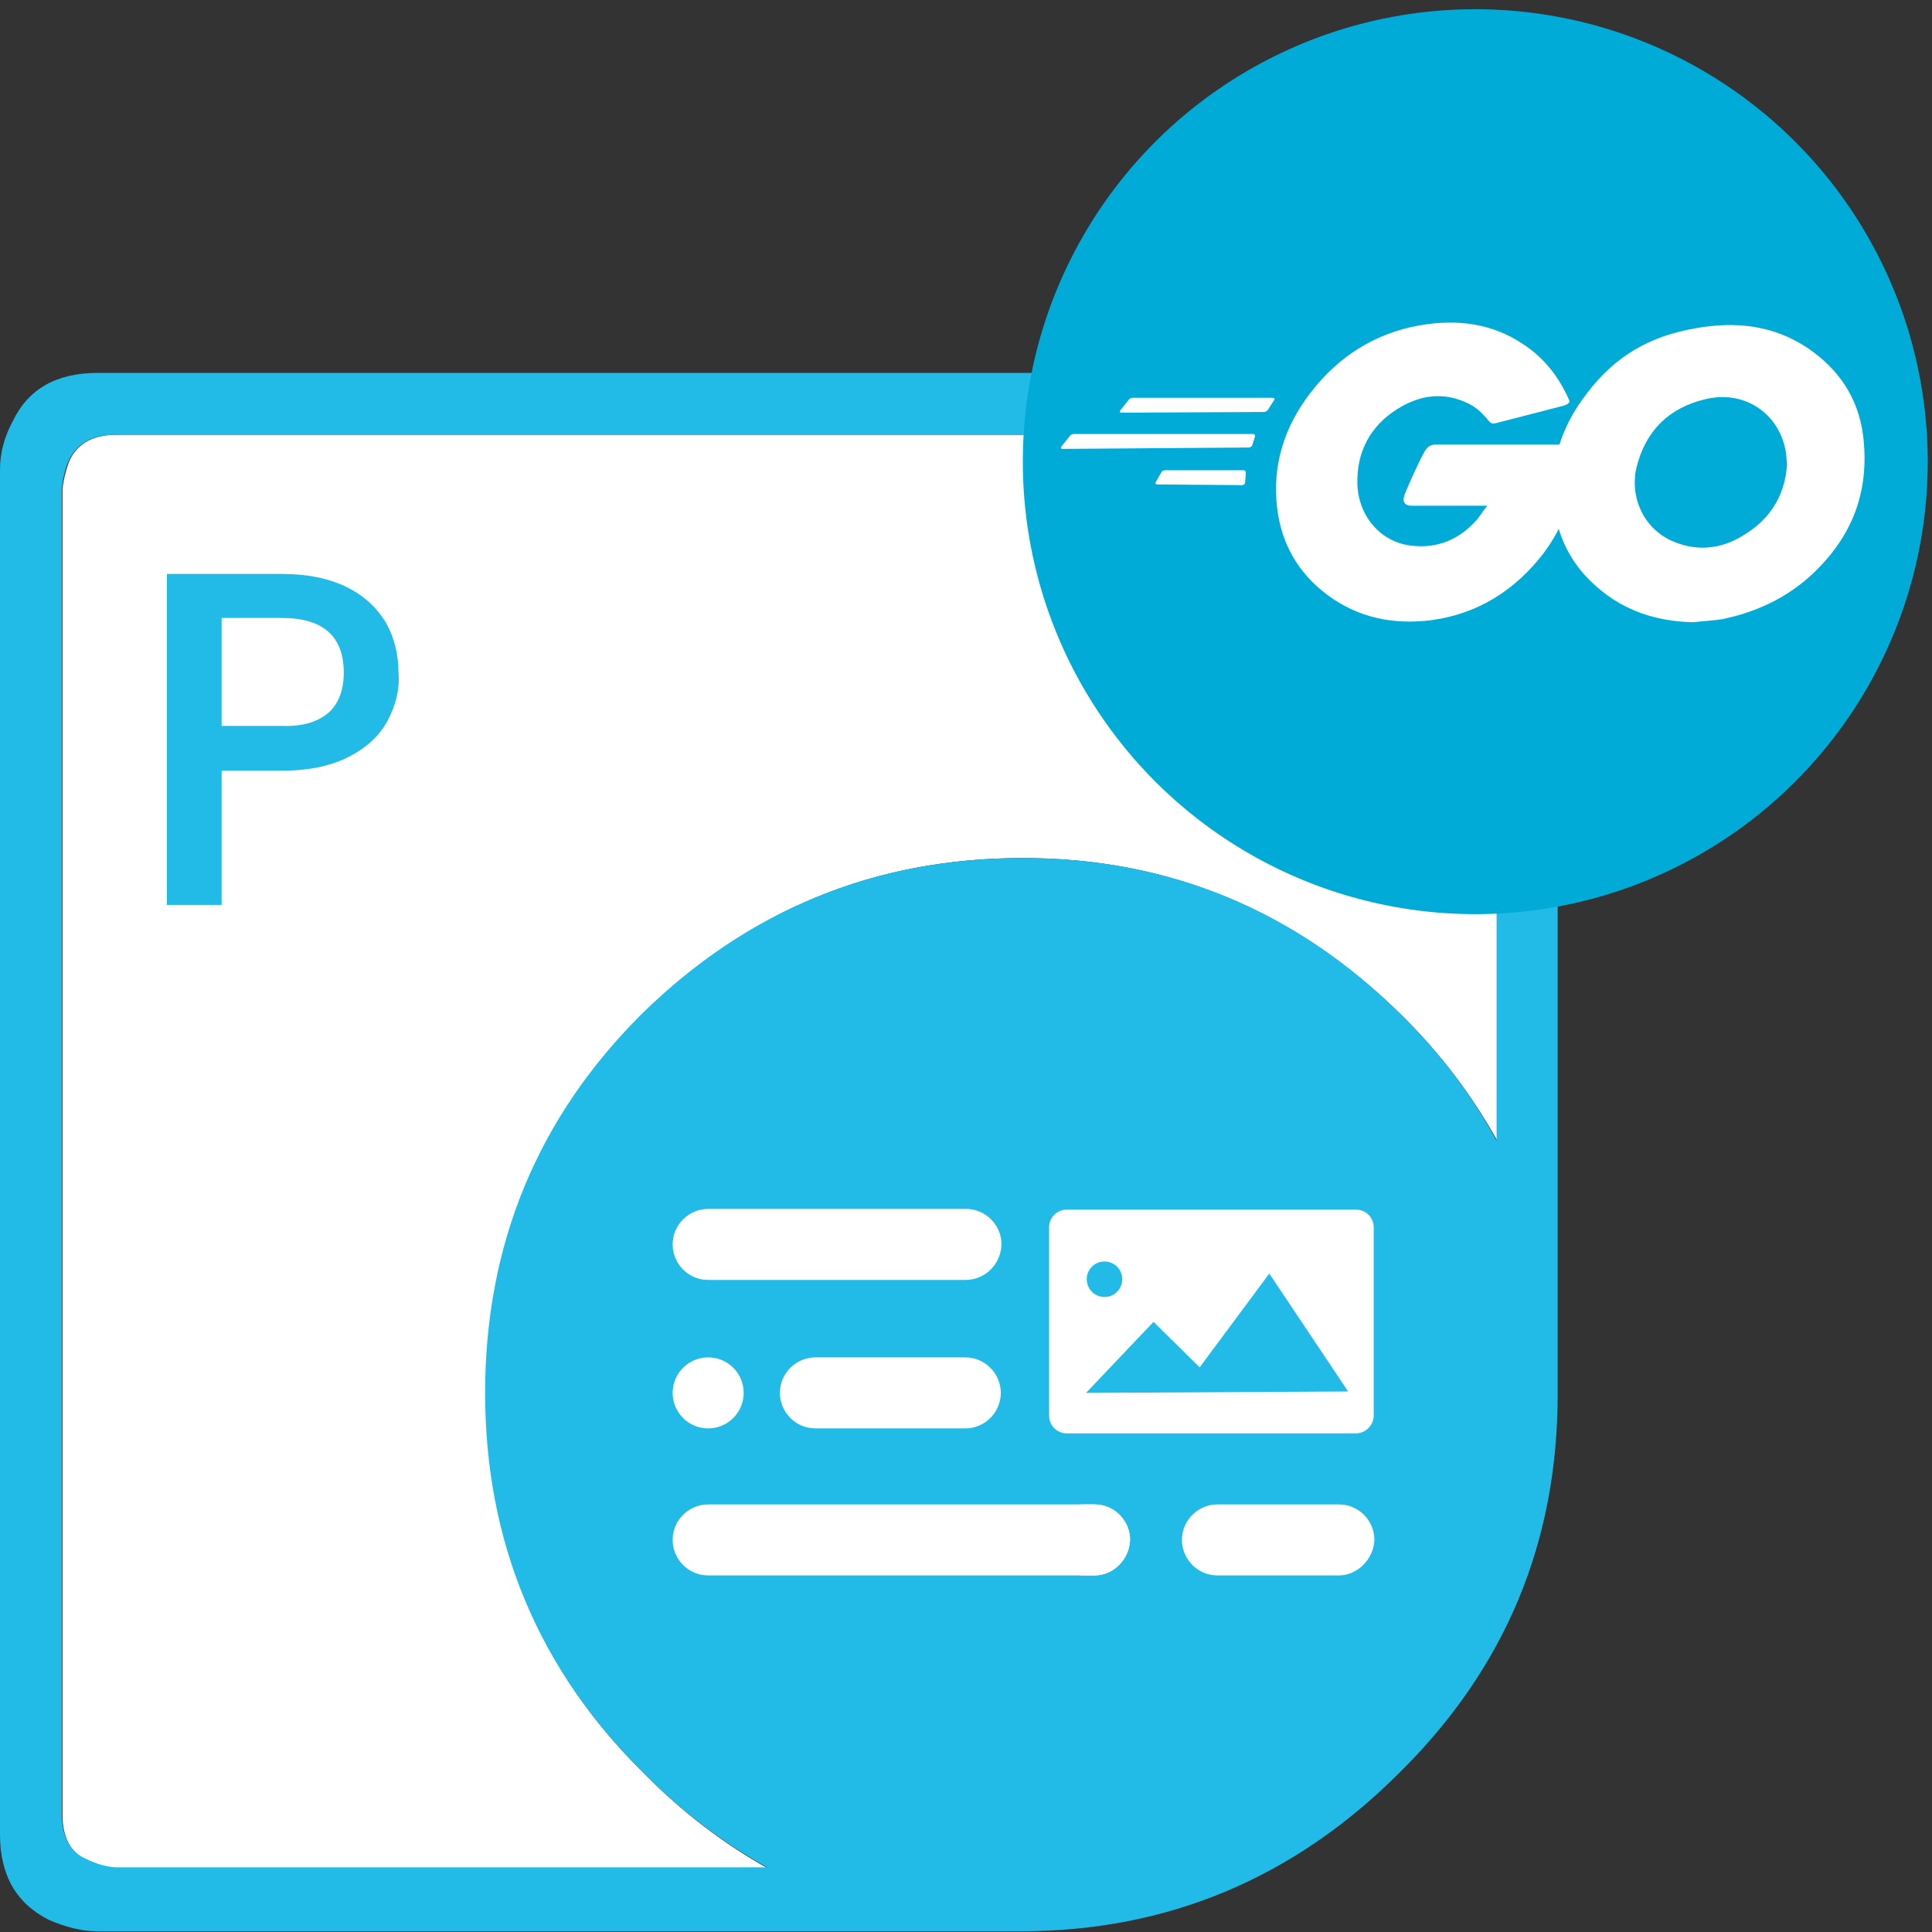 <?xml version="1.0" encoding="utf-8"?>
<!-- Generator: Adobe Illustrator 25.2.0, SVG Export Plug-In . SVG Version: 6.00 Build 0)  -->
<svg version="1.1" id="Layer_1" xmlns="http://www.w3.org/2000/svg" xmlns:xlink="http://www.w3.org/1999/xlink" x="0px" y="0px"
	 viewBox="0 0 272 272" style="enable-background:new 0 0 272 272;" xml:space="preserve">
<rect x="0" y="0" width="272" height="272" fill="#333333" stroke="none"/>
<style type="text/css">
	.st0{fill-rule:evenodd;clip-rule:evenodd;fill:#FFFFFF;}
	.st1{fill-rule:evenodd;clip-rule:evenodd;fill:#22BAE6;}
	.st2{fill:#FFFFFF;}
	.st3{fill:#22BAE6;}
	.st4{fill:#00ACD7;}
</style>
<g id="PDF">
	<path id="XMLID_20_" class="st0" d="M144,120.8c-21,0-38.8,7.4-53.4,22.1c-14.7,14.6-22.1,32.4-22.1,53.4s7.4,38.8,22.1,53.3
		c5.4,5.5,11.3,10,17.6,13.5H16.4c-1.5-0.1-2.8-0.5-4.2-1.2c-2.3-1.1-3.4-3.3-3.4-6.4V68.8c0.2-1.6,0.6-3.1,1.1-4.2
		c1.2-2.3,3.4-3.4,6.6-3.4h186.6l1.2,0.2c1.1,0.2,2,0.5,2.9,0.8c2.4,1.1,3.6,3.3,3.6,6.6v91.8c-3.5-6.3-8-12.3-13.5-17.7
		C182.4,128.2,164.6,120.8,144,120.8z"/>
	<path id="XMLID_17_" class="st1" d="M144,120.8c20.7,0,38.5,7.4,53.3,22.1c5.5,5.4,10,11.4,13.4,17.7V68.8c0-3.3-1.2-5.5-3.6-6.6
		c-0.8-0.3-1.8-0.7-2.9-0.8l-1.2-0.2H16.4c-3.2,0-5.4,1.1-6.6,3.4c-0.6,1.2-0.9,2.6-1.1,4.2v186.5c0,3.2,1.1,5.4,3.4,6.4
		c1.4,0.7,2.8,1.1,4.2,1.2h91.7c-6.3-3.5-12.2-8-17.6-13.5c-14.7-14.6-22.1-32.4-22.1-53.3s7.4-38.8,22.1-53.4
		C105.2,128.2,123,120.8,144,120.8z M207.9,52.6c2,0.4,3.6,0.9,4.6,1.5c4.6,2.2,6.8,6.2,6.8,12v130.2c0,20.9-7.4,38.6-22.3,53.3
		c-14.8,14.8-32.6,22.3-53.3,22.3H13.7c-2.2,0-4.5-0.6-6.8-1.6C2.3,268,0,264,0,258.3V66.1c0-2.3,0.6-4.6,1.8-6.8
		c2.2-4.6,6.2-6.8,12-6.8h192L207.9,52.6z"/>
	<g>
		<path class="st2" d="M190.9,201.8h-40.7c-1.4,0-2.5-1.1-2.5-2.5v-26.5c0-1.4,1.1-2.5,2.5-2.5h40.7c1.4,0,2.5,1.1,2.5,2.5v26.5
			C193.4,200.6,192.3,201.8,190.9,201.8z"/>
		<polygon class="st3" points="152.9,196.1 162.4,186.1 168.9,192.5 178.7,179.3 189.8,195.9 		"/>
		<circle class="st3" cx="155.5" cy="180.1" r="2.5"/>
	</g>
	<path class="st2" d="M135.9,201.1h-21.1c-2.8,0-5-2.3-5-5l0,0c0-2.8,2.3-5,5-5h21.1c2.8,0,5,2.3,5,5l0,0
		C140.9,198.8,138.7,201.1,135.9,201.1z"/>
	<ellipse class="st2" cx="99.7" cy="196.1" rx="5" ry="5"/>
	<path class="st2" d="M135.9,180.2H99.7c-2.8,0-5-2.3-5-5l0,0c0-2.8,2.3-5,5-5h36.3c2.8,0,5,2.3,5,5l0,0
		C140.9,178,138.7,180.2,135.9,180.2z"/>
	<path class="st2" d="M154.1,221.8H99.7c-2.8,0-5-2.3-5-5l0,0c0-2.8,2.3-5,5-5h54.4c2.8,0,5,2.3,5,5l0,0
		C159,219.5,156.8,221.8,154.1,221.8z"/>
	<path class="st2" d="M154.1,221.8h-1.5c-2.8,0-5-2.3-5-5l0,0c0-2.8,2.3-5,5-5h1.5c2.8,0,5,2.3,5,5l0,0
		C159,219.5,156.8,221.8,154.1,221.8z"/>
	<path class="st2" d="M188.5,221.8h-17.1c-2.8,0-5-2.3-5-5l0,0c0-2.8,2.3-5,5-5h17.1c2.8,0,5,2.3,5,5l0,0
		C193.4,219.5,191.1,221.8,188.5,221.8z"/>
	<g>
		<path class="st3" d="M54.6,101.4c-1.1,2.1-2.9,3.8-5.4,5.1c-2.5,1.3-5.6,2-9.5,2h-8.5v18.9h-7.7V80.8h16.1c3.6,0,6.6,0.6,9.1,1.8
			c2.5,1.2,4.3,2.9,5.6,5c1.2,2.1,1.8,4.5,1.8,7.1C56.3,97.1,55.7,99.3,54.6,101.4z M46.3,100.3c1.4-1.3,2.1-3.2,2.1-5.6
			c0-5.1-2.9-7.7-8.7-7.7h-8.5v15.2h8.5C42.7,102.3,44.8,101.6,46.3,100.3z"/>
	</g>
</g>
<circle class="st4" cx="207.7" cy="65" r="63.7"/>
<g>
	<g>
		<g>
			<g>
				<path class="st2" d="M157.9,58.1c-0.2,0-0.3-0.1-0.2-0.3l1.2-1.5c0.1-0.2,0.4-0.3,0.6-0.3h19.7c0.2,0,0.3,0.2,0.2,0.3l-0.9,1.4
					c-0.1,0.2-0.4,0.3-0.6,0.3L157.9,58.1z"/>
			</g>
		</g>
	</g>
	<g>
		<g>
			<g>
				<path class="st2" d="M149.6,63.2c-0.2,0-0.3-0.1-0.2-0.3l1.2-1.5c0.1-0.2,0.4-0.3,0.6-0.3h25.2c0.2,0,0.3,0.2,0.3,0.3l-0.4,1.3
					c-0.1,0.2-0.3,0.3-0.5,0.3L149.6,63.2z"/>
			</g>
		</g>
	</g>
	<g>
		<g>
			<g>
				<path class="st2" d="M162.9,68.2c-0.2,0-0.3-0.2-0.2-0.3l0.8-1.4c0.1-0.2,0.3-0.3,0.6-0.3h11c0.2,0,0.3,0.2,0.3,0.4l-0.1,1.3
					c0,0.2-0.2,0.4-0.4,0.4L162.9,68.2z"/>
			</g>
		</g>
	</g>
	<g>
		<g id="CXHf1q_3_">
			<g>
				<g>
					<path class="st2" d="M220.2,57.1c-3.5,0.9-5.8,1.5-9.3,2.4c-0.8,0.2-0.9,0.3-1.6-0.6c-0.8-0.9-1.4-1.5-2.6-2.1
						c-3.5-1.7-6.8-1.2-10,0.8c-3.8,2.4-5.7,6-5.6,10.5c0.1,4.4,3.1,8.1,7.4,8.7c3.8,0.5,6.9-0.8,9.4-3.6c0.5-0.6,0.9-1.3,1.5-2
						c-2,0-4.5,0-10.6,0c-1.2,0-1.4-0.7-1-1.7c0.7-1.7,2-4.6,2.8-6c0.2-0.3,0.6-0.9,1.4-0.9c2.8,0,13.2,0,20.1,0
						c-0.1,1.5-0.1,3-0.3,4.5c-0.6,4-2.1,7.6-4.5,10.8c-4,5.2-9.2,8.5-15.7,9.4c-5.4,0.7-10.4-0.3-14.8-3.6c-4.1-3.1-6.4-7.2-7-12.2
						c-0.7-6,1-11.4,4.7-16.2c3.9-5.1,9.1-8.4,15.4-9.5c5.2-0.9,10.2-0.3,14.6,2.7c2.9,1.9,5,4.6,6.4,7.8
						C221.1,56.6,220.8,56.9,220.2,57.1z"/>
				</g>
				<g>
					<path class="st2" d="M238.4,87.6c-5-0.1-9.6-1.5-13.5-4.9c-3.3-2.8-5.3-6.4-6-10.6c-1-6.2,0.7-11.8,4.5-16.7
						c4-5.3,8.9-8.1,15.4-9.2c5.6-1,10.9-0.4,15.7,2.8c4.4,3,7.1,7,7.8,12.3c0.9,7.4-1.2,13.5-6.3,18.7c-3.6,3.7-8.1,6-13.2,7.1
						C241.4,87.4,239.9,87.4,238.4,87.6z M251.6,65.3c-0.1-0.7-0.1-1.3-0.2-1.8c-1-5.5-6-8.6-11.3-7.3c-5.1,1.2-8.4,4.4-9.7,9.6
						c-1,4.3,1.1,8.7,5.1,10.4c3,1.3,6.1,1.2,9-0.3C248.9,73.6,251.3,70.1,251.6,65.3z"/>
				</g>
			</g>
		</g>
	</g>
</g>
</svg>

